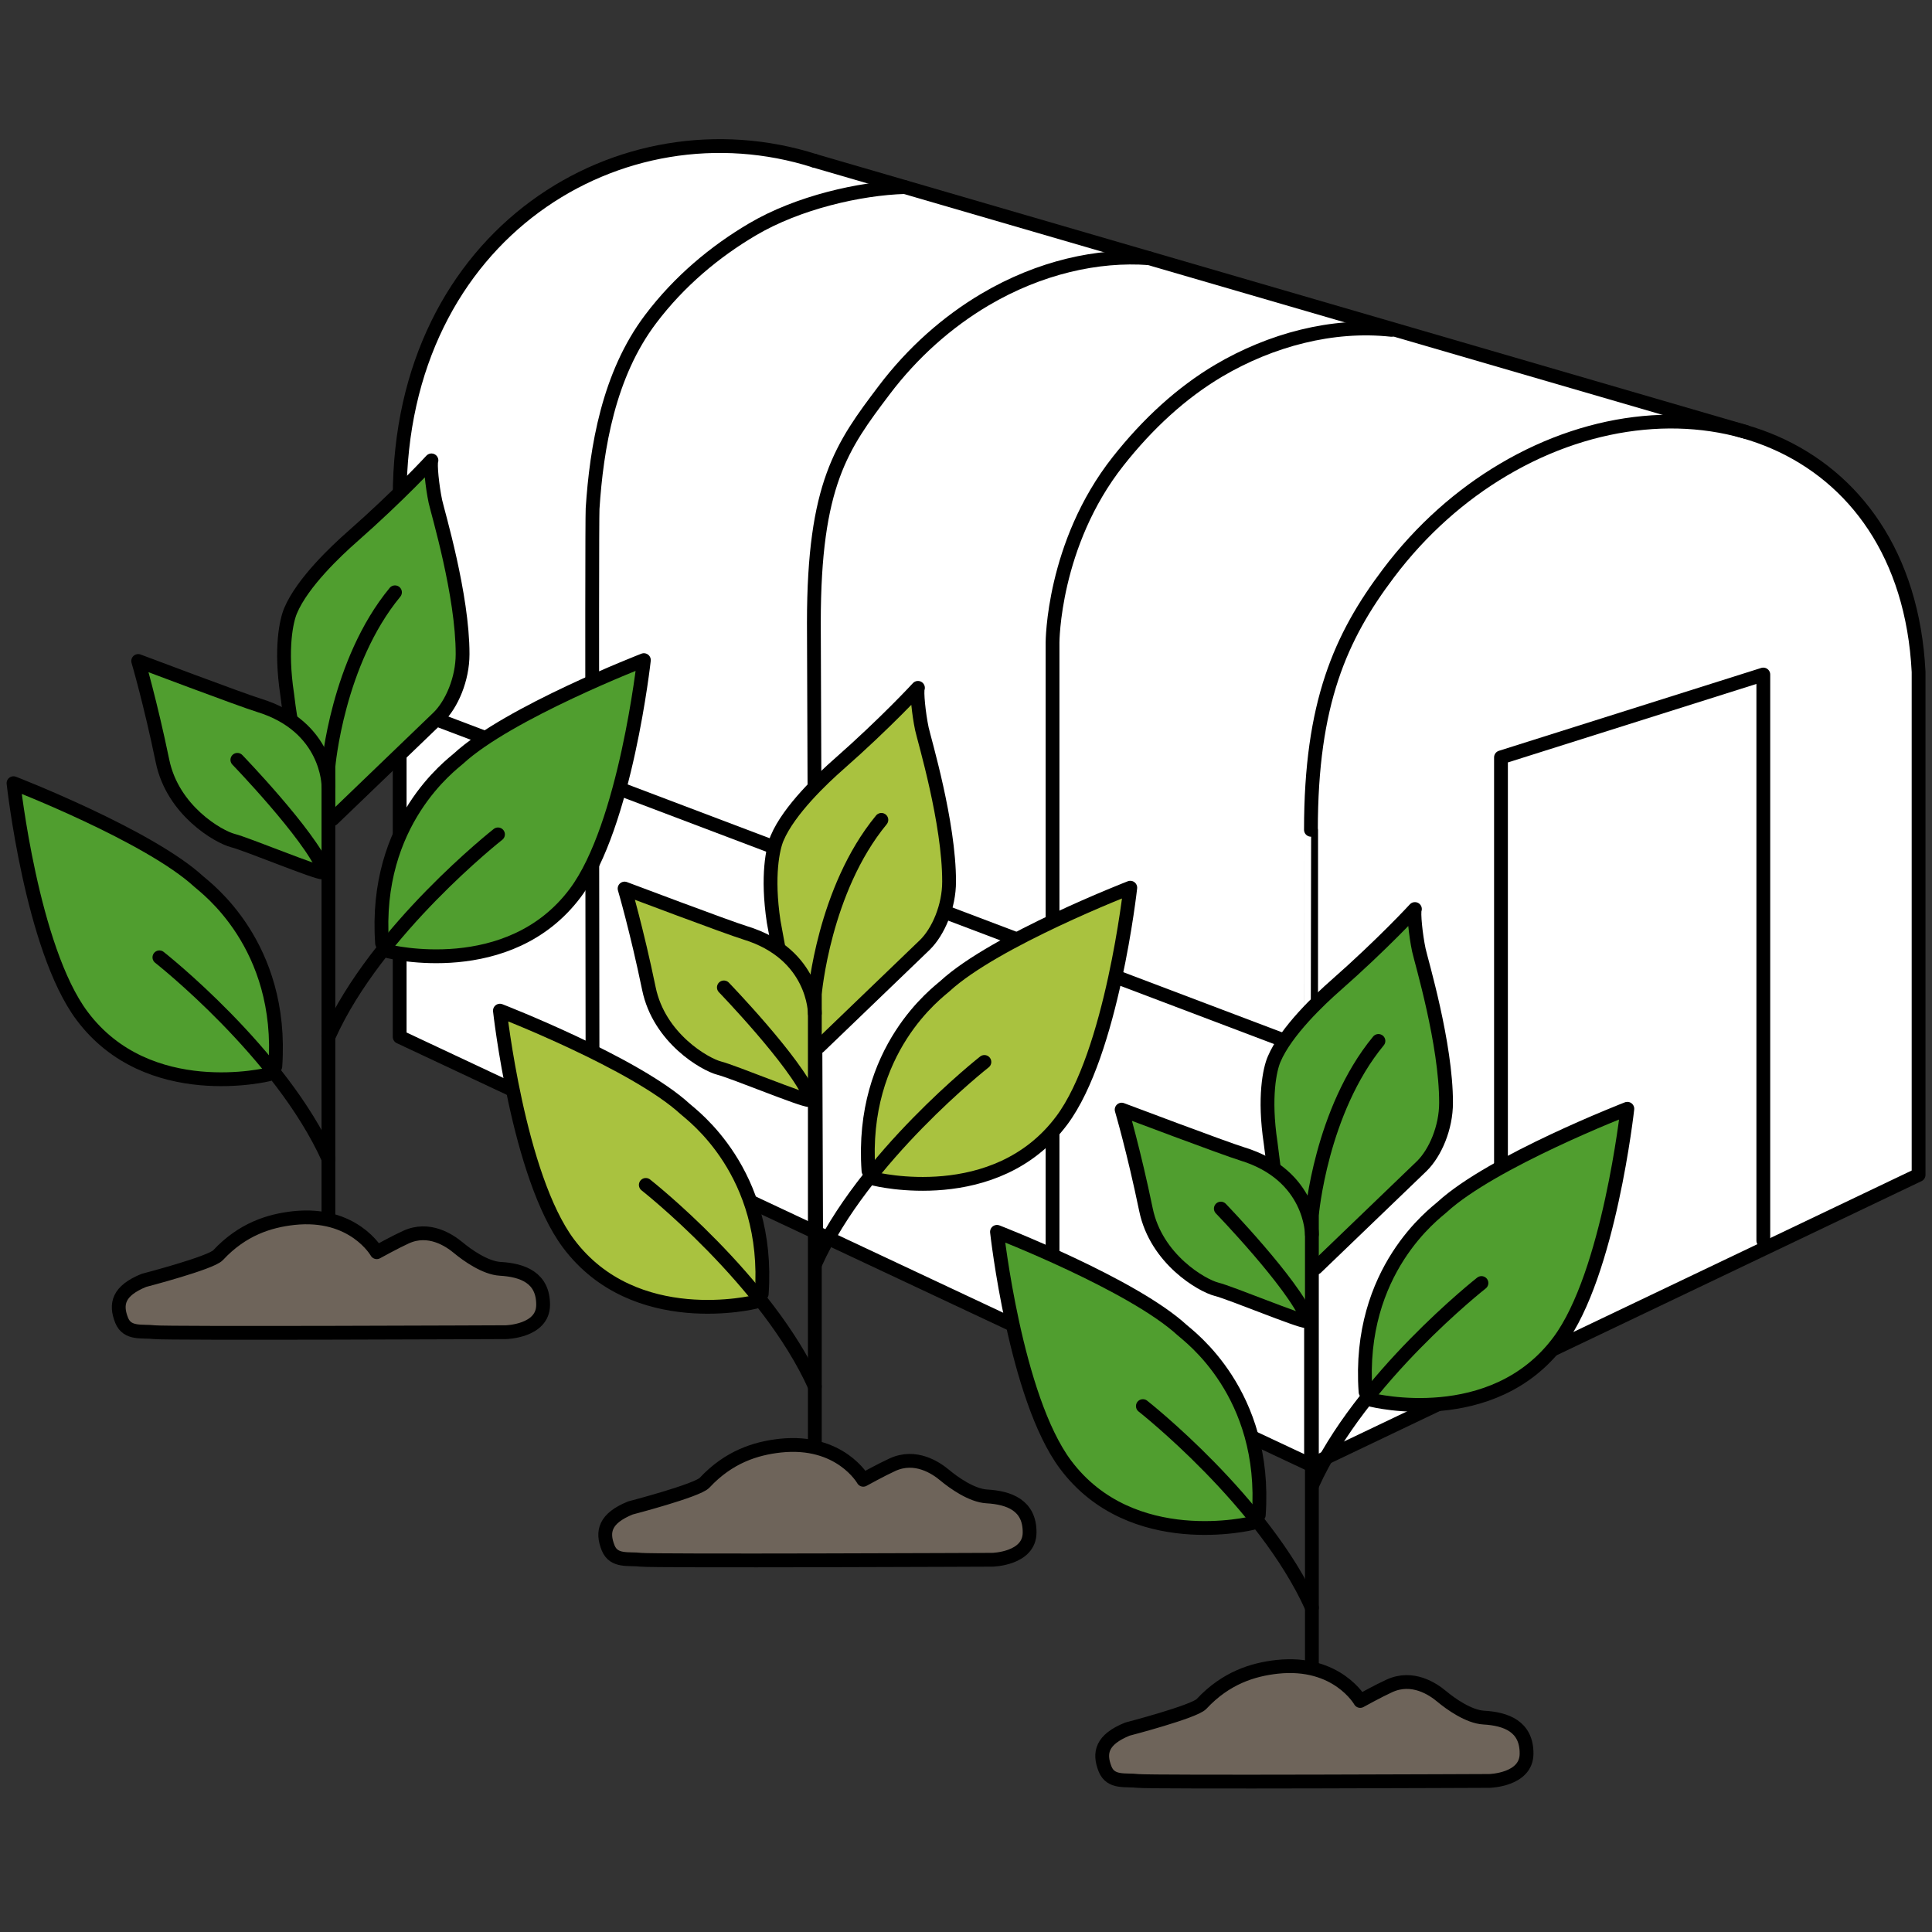 <svg width="350" height="350" viewBox="0 0 350 350" fill="none" xmlns="http://www.w3.org/2000/svg">
<rect x="0" y="0" width="350" height="350" fill="#333333" stroke="none"/>
<g clip-path="url(#clip0_172_4317)">
<path d="M321.354 80.138L316.157 78.264L147.499 29.134C112.589 18.026 72.308 42.098 72.308 90.087V187.843L237.411 265.391L347.474 212.862V121.732C346.411 100.442 335.805 86.397 321.354 80.138Z" fill="white"/>
<path d="M237.488 190.335L72.385 127.798" stroke="black" stroke-width="2.5" stroke-linecap="round" stroke-linejoin="round"/>
<path d="M271.916 247.269V137.207L319.441 122.196V224.762" stroke="black" stroke-width="2.5" stroke-linecap="round" stroke-linejoin="round"/>
<path d="M237.488 150.325C237.488 127.393 242.84 115.357 251.553 103.823C257.484 95.96 264.651 89.643 272.379 85.083C305.28 65.609 345.426 79.21 347.57 121.713V212.842L237.508 265.372C237.508 265.372 237.508 150.383 237.527 150.383" stroke="black" stroke-width="2.5" stroke-linecap="round" stroke-linejoin="round"/>
<path d="M147.595 29.134C112.685 18.026 72.404 42.098 72.404 90.087V187.843L237.508 265.391" stroke="black" stroke-width="2.5" stroke-linecap="round" stroke-linejoin="round"/>
<path d="M208.123 46.773C198.927 46.097 188.378 48.396 178.409 54.288C171.628 58.307 165.349 63.832 160.153 70.71C152.521 80.814 147.44 87.672 147.44 112.807L147.846 223.12" stroke="black" stroke-width="2.5" stroke-linecap="round" stroke-linejoin="round"/>
<path d="M252.074 59.756C241.352 58.596 230.205 61.591 220.796 67.136C214.015 71.154 207.91 76.776 202.559 83.557C190.677 98.607 190.677 116.419 190.677 116.419V241.493" stroke="black" stroke-width="2.5" stroke-linecap="round" stroke-linejoin="round"/>
<path d="M107.353 202.197C107.353 202.197 107.179 94.956 107.353 92.135C108.068 81.181 110.232 67.889 117.882 57.785C123.079 50.907 129.532 45.556 136.313 41.557C144.62 36.65 155.825 34.138 163.862 33.887" stroke="black" stroke-width="2.5" stroke-linecap="round" stroke-linejoin="round"/>
<path d="M147.576 29.134L316.253 78.244" stroke="black" stroke-width="2.5" stroke-linecap="round" stroke-linejoin="round"/>
<path d="M60.252 148.393C60.252 148.393 78.702 130.658 79.417 129.962C81.851 127.567 83.802 123.007 83.802 118.506C83.822 107.822 79.301 92.811 78.876 90.84C78.296 88.097 77.891 84.04 78.161 83.403C78.161 83.403 72.404 89.681 63.749 97.293C61.025 99.689 54.785 105.523 52.64 110.643C51.887 112.42 50.766 117.443 52.022 125.77C52.022 125.77 52.524 129.981 52.756 130.58" fill="#509E2F"/>
<path d="M60.252 148.393C60.252 148.393 78.702 130.658 79.417 129.962C81.851 127.567 83.802 123.007 83.802 118.506C83.822 107.822 79.301 92.811 78.876 90.84C78.296 88.097 77.891 84.04 78.161 83.403C78.161 83.403 72.404 89.681 63.749 97.293C61.025 99.689 54.785 105.523 52.64 110.643C51.887 112.42 50.766 117.443 52.022 125.77C52.022 125.77 52.524 129.981 52.756 130.58" stroke="black" stroke-width="2.5" stroke-linecap="round" stroke-linejoin="round"/>
<path d="M59.499 142.346C59.499 142.346 59.499 131.604 46.864 127.76C43.715 126.794 25.033 119.742 25.033 119.742C25.033 119.742 27.236 127.219 29.438 137.864C31.293 146.867 39.619 151.619 42.189 152.276C44.758 152.933 57.355 158.149 58.436 158.053" fill="#509E2F"/>
<path d="M59.499 142.346C59.499 142.346 59.499 131.604 46.864 127.76C43.715 126.794 25.033 119.742 25.033 119.742C25.033 119.742 27.236 127.219 29.438 137.864C31.293 146.867 39.619 151.619 42.189 152.276C44.758 152.933 57.355 158.149 58.436 158.053" stroke="black" stroke-width="2.5" stroke-linecap="round" stroke-linejoin="round"/>
<path d="M48.699 194.624C48.699 194.624 26.868 200.072 14.871 184.037C5.733 171.847 2.449 141.882 2.449 141.882C2.449 141.882 26.946 151.368 36.026 159.714C37.185 160.777 51.443 171.093 49.878 193.175" fill="#509E2F"/>
<path d="M48.699 194.624C48.699 194.624 26.868 200.072 14.871 184.037C5.733 171.847 2.449 141.882 2.449 141.882C2.449 141.882 26.946 151.368 36.026 159.714C37.185 160.777 51.443 171.093 49.878 193.175" stroke="black" stroke-width="2.5" stroke-linecap="round" stroke-linejoin="round"/>
<path d="M70.395 172.349C70.395 172.349 92.226 177.797 104.223 161.762C113.342 149.571 116.646 119.588 116.646 119.588C116.646 119.588 92.149 129.073 83.069 137.419C81.909 138.482 67.652 148.799 69.216 170.881" fill="#509E2F"/>
<path d="M70.395 172.349C70.395 172.349 92.226 177.797 104.223 161.762C113.342 149.571 116.646 119.588 116.646 119.588C116.646 119.588 92.149 129.073 83.069 137.419C81.909 138.482 67.652 148.799 69.216 170.881" stroke="black" stroke-width="2.5" stroke-linecap="round" stroke-linejoin="round"/>
<path d="M59.499 222.483V138.849C59.499 138.849 61.102 119.974 71.554 107.301" stroke="black" stroke-width="2.5" stroke-linecap="round" stroke-linejoin="round"/>
<path d="M43 137.651C43 137.651 56.021 151.136 58.687 157.57" stroke="black" stroke-width="2.5" stroke-linecap="round" stroke-linejoin="round"/>
<path d="M28.877 173.431C28.877 173.431 50.844 190.683 59.499 209.944" stroke="black" stroke-width="2.5" stroke-linecap="round" stroke-linejoin="round"/>
<path d="M90.216 151.156C90.216 151.156 68.25 168.408 59.595 187.669" stroke="black" stroke-width="2.5" stroke-linecap="round" stroke-linejoin="round"/>
<path d="M26.076 231.949C21.42 233.842 20.86 236.238 22.039 239.194C23.082 241.763 25.806 241.068 27.95 241.338C30.095 241.609 91.627 241.338 91.627 241.338C91.627 241.338 98.37 241.203 98.389 236.412C98.427 231.447 94.66 230.094 90.642 229.863C87.898 229.708 84.633 227.37 83.03 226.037C81.426 224.704 77.717 222.193 73.525 224.125C71.612 224.994 68.251 226.849 68.251 226.849C68.251 226.849 64.097 219.488 53.201 220.667C48.796 221.15 43.889 222.676 39.503 227.39C38.19 228.8 26.076 231.949 26.076 231.949Z" fill="#6E645A" stroke="black" stroke-width="2.5" stroke-linecap="round" stroke-linejoin="round"/>
<path d="M148.387 189.601C148.387 189.601 166.837 171.866 167.552 171.17C169.986 168.775 171.938 164.215 171.938 159.714C171.957 149.03 167.436 134.019 167.011 132.049C166.432 129.305 166.026 125.248 166.296 124.611C166.296 124.611 160.539 130.89 151.884 138.501C149.16 140.897 142.92 146.731 140.776 151.851C140.022 153.628 138.902 158.651 140.157 166.978L141.065 171.924" fill="#A9C23F"/>
<path d="M148.387 189.601C148.387 189.601 166.837 171.866 167.552 171.17C169.986 168.775 171.938 164.215 171.938 159.714C171.957 149.03 167.436 134.019 167.011 132.049C166.432 129.305 166.026 125.248 166.296 124.611C166.296 124.611 160.539 130.89 151.884 138.501C149.16 140.897 142.92 146.731 140.776 151.851C140.022 153.628 138.902 158.651 140.157 166.978L141.065 171.924" stroke="black" stroke-width="2.5" stroke-linecap="round" stroke-linejoin="round"/>
<path d="M147.615 183.574C147.615 183.574 147.615 172.832 134.98 168.987C131.831 168.021 113.149 160.97 113.149 160.97C113.149 160.97 115.351 168.446 117.554 179.091C119.408 188.094 127.735 192.847 130.305 193.504C132.874 194.161 145.47 199.377 146.552 199.28" fill="#A9C23F"/>
<path d="M147.615 183.574C147.615 183.574 147.615 172.832 134.98 168.987C131.831 168.021 113.149 160.97 113.149 160.97C113.149 160.97 115.351 168.446 117.554 179.091C119.408 188.094 127.735 192.847 130.305 193.504C132.874 194.161 145.47 199.377 146.552 199.28" stroke="black" stroke-width="2.5" stroke-linecap="round" stroke-linejoin="round"/>
<path d="M136.815 235.852C136.815 235.852 114.984 241.3 102.987 225.265C93.868 213.074 90.564 183.09 90.564 183.09C90.564 183.09 115.061 192.576 124.142 200.922C125.301 201.985 139.558 212.301 137.994 234.383" fill="#A9C23F"/>
<path d="M136.815 235.852C136.815 235.852 114.984 241.3 102.987 225.265C93.868 213.074 90.564 183.09 90.564 183.09C90.564 183.09 115.061 192.576 124.142 200.922C125.301 201.985 139.558 212.301 137.994 234.383" stroke="black" stroke-width="2.5" stroke-linecap="round" stroke-linejoin="round"/>
<path d="M158.511 213.577C158.511 213.577 180.342 219.025 192.339 202.99C201.458 190.799 204.761 160.815 204.761 160.815C204.761 160.815 180.264 170.301 171.184 178.647C170.025 179.71 155.767 190.026 157.332 212.108" fill="#A9C23F"/>
<path d="M158.511 213.577C158.511 213.577 180.342 219.025 192.339 202.99C201.458 190.799 204.761 160.815 204.761 160.815C204.761 160.815 180.264 170.301 171.184 178.647C170.025 179.71 155.767 190.026 157.332 212.108" stroke="black" stroke-width="2.5" stroke-linecap="round" stroke-linejoin="round"/>
<path d="M147.615 263.71V180.077C147.615 180.077 149.218 161.202 159.67 148.528" stroke="black" stroke-width="2.5" stroke-linecap="round" stroke-linejoin="round"/>
<path d="M131.135 178.879C131.135 178.879 144.157 192.364 146.823 198.797" stroke="black" stroke-width="2.5" stroke-linecap="round" stroke-linejoin="round"/>
<path d="M116.993 214.658C116.993 214.658 138.959 231.911 147.614 251.172" stroke="black" stroke-width="2.5" stroke-linecap="round" stroke-linejoin="round"/>
<path d="M178.332 192.383C178.332 192.383 156.366 209.635 147.711 228.897" stroke="black" stroke-width="2.5" stroke-linecap="round" stroke-linejoin="round"/>
<path d="M114.211 273.177C109.555 275.07 108.995 277.466 110.173 280.422C111.217 282.991 113.941 282.296 116.085 282.566C118.23 282.836 179.762 282.566 179.762 282.566C179.762 282.566 186.504 282.431 186.524 277.64C186.562 272.674 182.795 271.322 178.777 271.09C176.033 270.936 172.768 268.598 171.165 267.265C169.561 265.913 165.852 263.42 161.66 265.352C159.747 266.222 156.385 268.076 156.385 268.076C156.385 268.076 152.232 260.716 141.336 261.894C136.931 262.377 132.024 263.903 127.638 268.617C126.324 270.028 114.211 273.177 114.211 273.177Z" fill="#6E645A" stroke="black" stroke-width="2.5" stroke-linecap="round" stroke-linejoin="round"/>
<path d="M238.416 229.67C238.416 229.67 256.866 211.934 257.581 211.239C260.015 208.843 261.966 204.284 261.966 199.783C261.985 189.099 257.465 174.088 257.04 172.117C256.46 169.374 256.054 165.317 256.325 164.679C256.325 164.679 250.568 170.958 241.913 178.57C239.189 180.965 232.948 186.8 230.804 191.92C230.05 193.697 228.93 198.72 230.186 207.047L230.785 211.78" fill="#509E2F"/>
<path d="M238.416 229.67C238.416 229.67 256.866 211.934 257.581 211.239C260.015 208.843 261.966 204.284 261.966 199.783C261.985 189.099 257.465 174.088 257.04 172.117C256.46 169.374 256.054 165.317 256.325 164.679C256.325 164.679 250.568 170.958 241.913 178.57C239.189 180.965 232.948 186.8 230.804 191.92C230.05 193.697 228.93 198.72 230.186 207.047L230.785 211.78" stroke="black" stroke-width="2.5" stroke-linecap="round" stroke-linejoin="round"/>
<path d="M237.662 223.623C237.662 223.623 237.662 212.881 225.027 209.036C221.878 208.07 203.196 201.019 203.196 201.019C203.196 201.019 205.399 208.496 207.601 219.14C209.456 228.143 217.782 232.896 220.352 233.553C222.921 234.19 235.518 239.426 236.599 239.329" fill="#509E2F"/>
<path d="M237.662 223.623C237.662 223.623 237.662 212.881 225.027 209.036C221.878 208.07 203.196 201.019 203.196 201.019C203.196 201.019 205.399 208.496 207.601 219.14C209.456 228.143 217.782 232.896 220.352 233.553C222.921 234.19 235.518 239.426 236.599 239.329" stroke="black" stroke-width="2.5" stroke-linecap="round" stroke-linejoin="round"/>
<path d="M226.862 275.92C226.862 275.92 205.032 281.368 193.034 265.333C183.915 253.143 180.612 223.159 180.612 223.159C180.612 223.159 205.109 232.645 214.189 240.991C215.348 242.053 229.606 252.37 228.041 274.452" fill="#509E2F"/>
<path d="M226.862 275.92C226.862 275.92 205.032 281.368 193.034 265.333C183.915 253.143 180.612 223.159 180.612 223.159C180.612 223.159 205.109 232.645 214.189 240.991C215.348 242.053 229.606 252.37 228.041 274.452" stroke="black" stroke-width="2.5" stroke-linecap="round" stroke-linejoin="round"/>
<path d="M248.558 253.626C248.558 253.626 270.389 259.074 282.386 243.039C291.505 230.848 294.809 200.864 294.809 200.864C294.809 200.864 270.312 210.35 261.232 218.696C260.072 219.759 245.815 230.075 247.38 252.157" fill="#509E2F"/>
<path d="M248.558 253.626C248.558 253.626 270.389 259.074 282.386 243.039C291.505 230.848 294.809 200.864 294.809 200.864C294.809 200.864 270.312 210.35 261.232 218.696C260.072 219.759 245.815 230.075 247.38 252.157" stroke="black" stroke-width="2.5" stroke-linecap="round" stroke-linejoin="round"/>
<path d="M237.662 303.759V220.126C237.662 220.126 239.266 201.251 249.717 188.577" stroke="black" stroke-width="2.5" stroke-linecap="round" stroke-linejoin="round"/>
<path d="M221.164 218.947C221.164 218.947 234.185 232.432 236.851 238.866" stroke="black" stroke-width="2.5" stroke-linecap="round" stroke-linejoin="round"/>
<path d="M207.041 254.727C207.041 254.727 229.007 271.979 237.662 291.24" stroke="black" stroke-width="2.5" stroke-linecap="round" stroke-linejoin="round"/>
<path d="M268.38 232.432C268.38 232.432 246.414 249.684 237.759 268.946" stroke="black" stroke-width="2.5" stroke-linecap="round" stroke-linejoin="round"/>
<path d="M204.239 313.245C199.583 315.138 199.023 317.534 200.202 320.49C201.245 323.059 203.969 322.364 206.113 322.634C208.258 322.905 269.79 322.634 269.79 322.634C269.79 322.634 276.533 322.499 276.552 317.708C276.591 312.743 272.823 311.39 268.805 311.159C266.061 311.004 262.796 308.666 261.193 307.333C259.589 305.981 255.88 303.489 251.688 305.421C249.775 306.29 246.414 308.145 246.414 308.145C246.414 308.145 242.26 300.784 231.364 301.963C226.959 302.446 222.052 303.972 217.666 308.686C216.353 310.096 204.239 313.245 204.239 313.245Z" fill="#6E645A" stroke="black" stroke-width="2.5" stroke-linecap="round" stroke-linejoin="round"/>
</g>
<defs>
<clipPath id="clip0_172_4317">
<rect width="348" height="299.219" fill="white" transform="translate(1 25)"/>
</clipPath>
</defs>
</svg>
